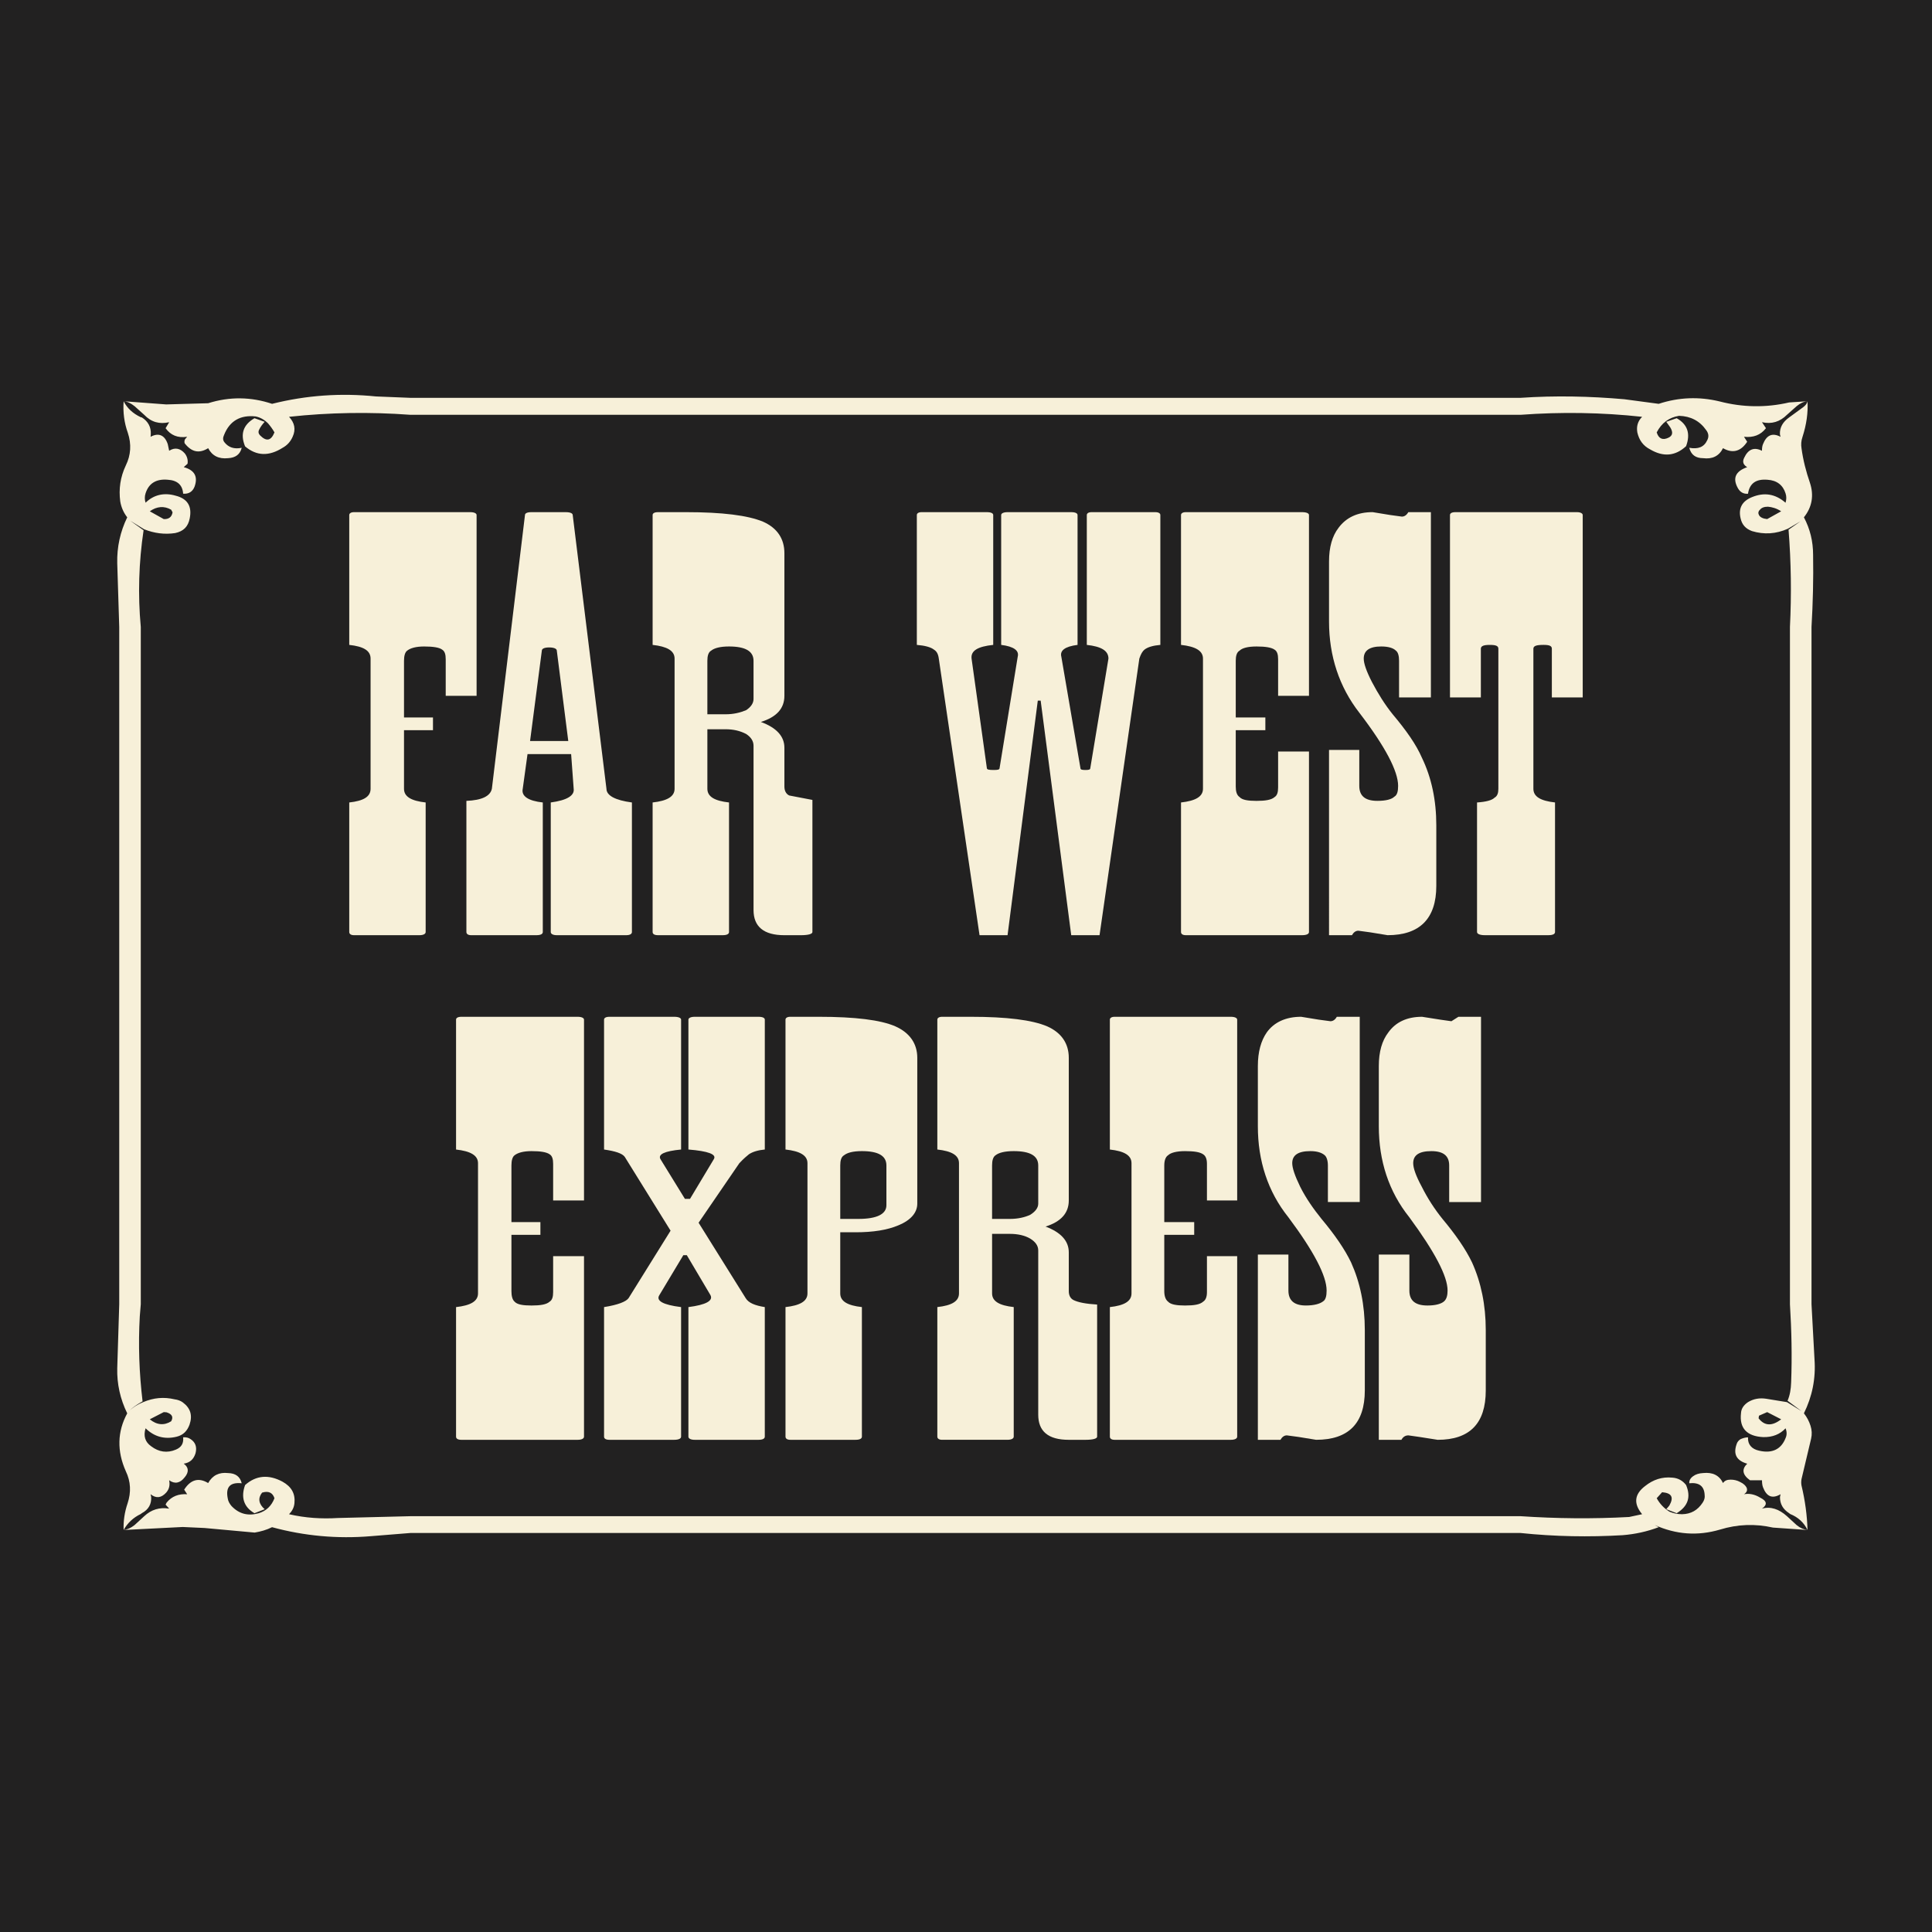 <?xml version="1.0" encoding="utf-8"?>
<!-- Generator: Adobe Illustrator 13.0.0, SVG Export Plug-In . SVG Version: 6.00 Build 14948)  -->
<!DOCTYPE svg PUBLIC "-//W3C//DTD SVG 1.0//EN" "http://www.w3.org/TR/2001/REC-SVG-20010904/DTD/svg10.dtd">
<svg version="1.0" id="Layer_1" xmlns="http://www.w3.org/2000/svg" xmlns:xlink="http://www.w3.org/1999/xlink" x="0px" y="0px"
	 width="192.756px" height="192.756px" viewBox="0 0 192.756 192.756" enable-background="new 0 0 192.756 192.756"
	 xml:space="preserve">
<g>
	<polygon fill-rule="evenodd" clip-rule="evenodd" fill="#222121" points="0,0 192.756,0 192.756,192.756 0,192.756 0,0 	"/>
	<path fill-rule="evenodd" clip-rule="evenodd" fill="#222121" d="M168.538,44.674l-0.318-0.159
		c0.457-1.236,0.158-2.173-0.938-2.791l-1.037,0.359l0.399,0.558c0.299,0.498,0.239,0.837-0.2,1.036
		c-0.558,0.26-0.956,0.1-1.155-0.538c0.498-0.957,1.235-1.494,2.232-1.654c1.155,0.04,2.053,0.498,2.711,1.435
		c0.238,0.319,0.278,0.657,0.1,0.997C170.013,44.614,169.415,44.833,168.538,44.674L168.538,44.674z M24.452,44.535l-0.338,0.14
		c-0.758,0.159-1.316-0.04-1.715-0.539c-0.179-0.219-0.179-0.459-0.04-0.758c0.558-1.395,1.635-1.993,3.129-1.833
		c0.498,0.1,0.897,0.338,1.255,0.697c0.239,0.28,0.459,0.579,0.638,0.897c-0.339,0.837-0.797,0.937-1.435,0.299
		c-0.159-0.16-0.199-0.359-0.1-0.558c0.139-0.299,0.339-0.558,0.558-0.797l-1.017-0.359C24.253,42.382,23.954,43.318,24.452,44.535
		L24.452,44.535z M14.386,41.385l-0.239,0.26l-0.099-0.021c-0.797-0.378-1.356-0.896-1.714-1.594
		c0.358,0.02,0.718,0.199,1.096,0.499L14.386,41.385L14.386,41.385z M14.386,52.806l-0.06,0.1l-1.335-0.957L14.386,52.806
		L14.386,52.806z M14.227,139.811l0.061,0.078c-0.559,0.221-0.997,0.52-1.336,0.818C13.25,140.408,13.689,140.109,14.227,139.811
		L14.227,139.811z M14.147,150.973l0.239,0.297l-0.957,0.879c-0.378,0.299-0.738,0.457-1.096,0.498
		c0.398-0.697,0.957-1.236,1.714-1.596L14.147,150.973L14.147,150.973z M24.114,147.982l0.338,0.18
		c-0.438,1.215-0.139,2.191,0.937,2.811l1.017-0.4c-0.599-0.518-0.698-1.096-0.259-1.654c0.638-0.199,1.057,0,1.236,0.559
		c-0.299,0.777-0.837,1.275-1.575,1.496c-1.056,0.297-1.953,0.078-2.71-0.719c-0.199-0.238-0.339-0.479-0.379-0.777
		C22.499,148.359,22.957,147.861,24.114,147.982L24.114,147.982z M168.22,148.162l0.318-0.18c0.977-0.1,1.494,0.279,1.534,1.176
		c0.04,0.26-0.04,0.518-0.199,0.758c-0.498,0.756-1.155,1.135-2.053,1.156c-0.479,0-0.897-0.1-1.275-0.26
		c-0.559-0.359-0.957-0.797-1.256-1.336l0.538-0.598c0.957,0.078,1.195,0.498,0.718,1.336l-0.3,0.357l1.037,0.4
		C168.418,150.275,168.718,149.357,168.22,148.162L168.22,148.162z M178.284,151.27l0.22-0.297l0.1,0.078
		c0.797,0.32,1.375,0.857,1.734,1.596c-0.359-0.041-0.738-0.199-1.097-0.498L178.284,151.27L178.284,151.27z M178.284,139.889
		l0.061-0.139l1.396,1.037L178.284,139.889L178.284,139.889z M178.444,52.846l-0.06-0.1l1.255-0.737L178.444,52.846L178.444,52.846z
		 M178.504,41.645l-0.22-0.26l0.957-0.856c0.358-0.299,0.737-0.479,1.097-0.499c-0.04,0.219-0.2,0.418-0.439,0.598L178.504,41.645
		L178.504,41.645z M165.488,40.289l-0.438,0.24L165.488,40.289L165.488,40.289z M175.494,51.391c-0.1-0.18-0.08-0.378,0.1-0.538
		c0.159-0.199,0.419-0.299,0.797-0.299c0.419,0.04,0.857,0.159,1.316,0.458l-1.396,0.777
		C175.893,51.75,175.613,51.61,175.494,51.391L175.494,51.391z M175.454,141.504c0.598,0.777,1.355,0.797,2.253,0.1l-1.396-0.717
		l-0.817,0.357L175.454,141.504L175.454,141.504z M17.077,50.853c-0.697-0.398-1.435-0.338-2.132,0.16l1.395,0.777
		c0.498,0.021,0.797-0.199,0.877-0.677L17.077,50.853L17.077,50.853z M16.619,140.906c0.558,0.18,0.697,0.479,0.458,0.896
		c-0.697,0.439-1.435,0.379-2.132-0.199l1.395-0.717L16.619,140.906L16.619,140.906z"/>
	<path fill-rule="evenodd" clip-rule="evenodd" fill="#F7F0D9" d="M178.284,41.385c-0.697,0.698-1.534,0.957-2.491,0.737
		l0.398,0.598c-0.538,0.698-1.275,0.956-2.192,0.857l0.319,0.499l-0.1,0.139c-0.618,0.857-1.416,1.017-2.312,0.499
		c-0.398,0.797-1.076,1.116-1.993,0.997c-0.737,0-1.195-0.338-1.375-1.036c0.877,0.159,1.475-0.06,1.794-0.757
		c0.179-0.339,0.139-0.678-0.1-0.997c-0.658-0.938-1.556-1.396-2.711-1.435c-0.997,0.16-1.734,0.697-2.232,1.654
		c0.199,0.638,0.598,0.797,1.155,0.538c0.439-0.199,0.499-0.538,0.2-1.036l-0.399-0.558l1.037-0.359
		c1.096,0.618,1.395,1.555,0.938,2.791c-1.077,0.996-2.273,1.096-3.589,0.318c-0.697-0.359-1.096-0.917-1.275-1.694
		c-0.1-0.598,0.04-1.116,0.479-1.554c-4.026-0.439-8.072-0.499-12.139-0.2H40.956c-4.046-0.299-8.093-0.239-12.119,0.2
		c0.558,0.598,0.697,1.255,0.359,1.993c-0.219,0.499-0.559,0.857-0.997,1.097c-1.355,0.857-2.591,0.837-3.747-0.14
		c-0.498-1.216-0.199-2.152,0.937-2.811l1.017,0.359c-0.219,0.239-0.419,0.499-0.558,0.797c-0.1,0.199-0.06,0.398,0.1,0.558
		c0.638,0.638,1.096,0.538,1.435-0.299c-0.179-0.318-0.399-0.618-0.638-0.897c-0.358-0.358-0.757-0.597-1.255-0.697
		c-1.495-0.16-2.571,0.438-3.129,1.833c-0.14,0.299-0.14,0.539,0.04,0.758c0.399,0.499,0.957,0.698,1.715,0.539
		c-0.16,0.658-0.618,0.996-1.356,1.036c-0.937,0.1-1.594-0.239-1.993-0.997c-0.897,0.558-1.654,0.399-2.352-0.499
		c-0.04-0.199,0-0.378,0.119-0.479l0.14-0.159c-0.957,0.14-1.654-0.159-2.153-0.857l0.359-0.598c-0.957,0.22-1.793,0-2.492-0.737
		l-0.957-0.856c-0.378-0.299-0.738-0.479-1.096-0.499l4.246,0.318l4.185-0.119c2.153-0.678,4.286-0.638,6.378,0.06
		c3.428-0.857,6.876-1.096,10.365-0.737l3.448,0.139h110.739c3.488-0.239,6.956-0.159,10.364,0.14l3.429,0.458
		c1.993-0.658,4.026-0.737,6.079-0.239c2.292,0.598,4.624,0.638,6.937,0.1l1.834-0.119c-0.359,0.02-0.738,0.199-1.097,0.499
		L178.284,41.385L178.284,41.385z M14.147,41.645c0.638,0.398,0.938,0.976,0.897,1.693l-0.02,0.239
		c0.817-0.438,1.415-0.159,1.714,0.738l0.139,0.658c0.558-0.359,1.096-0.259,1.555,0.259c0.239,0.299,0.338,0.678,0.279,1.037
		l-0.379,0.338c1.096,0.3,1.436,0.957,1.076,1.954c-0.199,0.498-0.578,0.737-1.136,0.697c-0.06-0.857-0.558-1.335-1.535-1.395
		c-1.156-0.099-1.894,0.358-2.213,1.355c-0.1,0.299-0.1,0.637,0,0.937c0.817-0.797,1.854-1.036,3.01-0.697
		c1.176,0.298,1.635,1.057,1.396,2.252c-0.16,0.837-0.618,1.295-1.455,1.475c-1.056,0.16-2.093,0.021-3.09-0.378l-1.395-0.857
		l1.335,0.957c-0.478,3.189-0.578,6.418-0.279,9.647v67.57l-0.1,1.215c-0.16,2.832-0.06,5.662,0.279,8.473
		c-0.538,0.299-0.977,0.598-1.275,0.896c0.339-0.299,0.777-0.598,1.336-0.818c1.036-0.438,2.052-0.537,3.148-0.277
		c0.299,0.039,0.578,0.139,0.797,0.299c0.777,0.578,0.997,1.295,0.678,2.23c-0.239,0.639-0.638,1.037-1.275,1.197
		c-1.216,0.299-2.253,0-3.11-0.838c-0.238,0.777-0.04,1.375,0.559,1.795c0.757,0.578,1.594,0.697,2.451,0.338
		c0.579-0.238,0.797-0.639,0.738-1.234c0.299-0.021,0.538,0.039,0.737,0.178c0.498,0.32,0.658,0.799,0.498,1.416
		c-0.18,0.578-0.538,0.938-1.176,1.037c0.499,0.357,0.538,0.836,0.1,1.354c-0.459,0.6-0.997,0.699-1.555,0.301
		c0.1,0.498,0,0.896-0.298,1.234c-0.499,0.539-0.997,0.598-1.555,0.16l0.06,0.279c0.04,0.697-0.259,1.256-0.938,1.615l-0.099,0.078
		c-0.757,0.359-1.316,0.898-1.714,1.596l5.9-0.299l2.173,0.1l5.003,0.457c0.598-0.1,1.176-0.258,1.734-0.537
		c3.229,0.877,6.518,1.176,9.866,0.896l3.947-0.318h110.739c3.428,0.359,6.856,0.418,10.205,0.219
		c1.236-0.1,2.432-0.359,3.588-0.797l-0.398-0.219c2.132,0.955,4.285,1.115,6.518,0.457c1.754-0.537,3.508-0.598,5.282-0.199
		l3.448,0.24c-0.04-1.436-0.239-2.93-0.598-4.426c-0.041-0.199-0.041-0.438,0-0.658l0.956-4.025c0.1-0.439,0.08-0.857-0.06-1.295
		c-0.14-0.439-0.358-0.857-0.658-1.236c0.817-1.654,1.196-3.449,1.057-5.381l-0.299-5.502v-67.57
		c0.14-2.372,0.199-4.764,0.159-7.176c0-1.375-0.299-2.591-0.917-3.767c0.817-1.016,1.017-2.192,0.599-3.448
		c-0.379-1.097-0.679-2.251-0.837-3.428c-0.061-0.359-0.041-0.757,0.1-1.156c0.398-1.235,0.558-2.392,0.498-3.547
		c-0.04,0.219-0.2,0.418-0.439,0.598l-1.395,1.017c-0.618,0.438-0.957,0.996-0.917,1.693l0.061,0.239
		c-0.838-0.438-1.396-0.159-1.755,0.738c-0.08,0.2-0.1,0.418-0.1,0.658c-0.777-0.399-1.375-0.16-1.774,0.697
		c-0.198,0.399-0.099,0.698,0.3,0.937c-1.156,0.399-1.495,1.097-0.918,2.113c0.22,0.379,0.559,0.578,0.998,0.538
		c0.159-1.037,0.797-1.494,1.953-1.395c0.937,0.06,1.534,0.538,1.794,1.355c0.099,0.299,0.099,0.598,0,0.937
		c-1.037-0.897-2.133-1.056-3.35-0.558c-0.976,0.398-1.375,1.096-1.136,2.112c0.14,0.638,0.499,1.037,1.136,1.276
		c1.196,0.359,2.393,0.299,3.589-0.239l1.255-0.737l-1.195,0.837c0.259,3.229,0.299,6.478,0.14,9.707v67.57
		c0.159,2.59,0.219,5.182,0.119,7.793c-0.021,0.678-0.119,1.275-0.358,1.834l1.396,1.037l-1.456-0.898l-2.072-0.338
		c-0.658-0.1-1.256,0-1.813,0.338c-0.439,0.299-0.678,0.658-0.698,1.098c-0.18,1.514,0.598,2.311,2.213,2.391
		c0.937,0.021,1.674-0.279,2.232-0.877c0.139,0.34,0.139,0.678,0,0.977c-0.438,1.117-1.336,1.555-2.632,1.256
		c-0.758-0.158-1.155-0.637-1.115-1.334c-0.239,0-0.499,0.078-0.738,0.178c-0.199,0.121-0.339,0.299-0.398,0.5
		c-0.359,1.016,0,1.652,1.057,1.953c-0.559,0.537-0.498,1.096,0.279,1.654h1.195c0,0.238,0.02,0.479,0.1,0.697
		c0.359,0.938,0.917,1.176,1.755,0.697l-0.061,0.279c0,0.697,0.299,1.215,0.917,1.615l0.1,0.078c0.797,0.32,1.375,0.857,1.734,1.596
		c-0.359-0.041-0.738-0.199-1.097-0.498l-0.957-0.879c-0.797-0.717-1.634-0.994-2.491-0.756c0.559-0.398,0.498-0.758-0.18-1.096
		c-0.558-0.34-1.116-0.439-1.614-0.34c0.299-0.199,0.359-0.418,0.259-0.658c-0.099-0.199-0.299-0.398-0.638-0.559
		c-0.318-0.178-0.657-0.238-0.956-0.238c-0.359,0-0.598,0.1-0.758,0.338c-0.379-0.775-1.036-1.096-1.993-0.996
		c-0.398,0.02-0.737,0.121-0.996,0.318c-0.279,0.201-0.399,0.439-0.379,0.699c0.977-0.1,1.494,0.279,1.534,1.176
		c0.04,0.26-0.04,0.518-0.199,0.758c-0.498,0.756-1.155,1.135-2.053,1.156c-0.479,0-0.897-0.1-1.275-0.26
		c-0.559-0.359-0.957-0.797-1.256-1.336l0.538-0.598c0.957,0.078,1.195,0.498,0.718,1.336l-0.3,0.357l1.037,0.4
		c1.136-0.697,1.436-1.615,0.938-2.811c-0.34-0.439-0.798-0.699-1.376-0.738c-1.017-0.1-1.914,0.199-2.711,0.838
		c-1.076,0.816-1.176,1.754-0.299,2.811l-1.296,0.277c-3.628,0.199-7.255,0.16-10.843-0.08H40.956l-7.236,0.18
		c-1.634,0.1-3.249,0-4.883-0.377c0.298-0.301,0.499-0.658,0.539-1.098c0.099-0.955-0.299-1.654-1.196-2.152
		c-1.376-0.736-2.631-0.637-3.728,0.34c-0.438,1.215-0.139,2.191,0.937,2.811l1.017-0.4c-0.599-0.518-0.698-1.096-0.259-1.654
		c0.638-0.199,1.057,0,1.236,0.559c-0.299,0.777-0.837,1.275-1.575,1.496c-1.056,0.297-1.953,0.078-2.71-0.719
		c-0.199-0.238-0.339-0.479-0.379-0.777c-0.22-1.117,0.239-1.615,1.396-1.494c-0.16-0.658-0.598-0.998-1.356-1.018
		c-0.896-0.1-1.554,0.221-1.993,0.996c-0.957-0.578-1.754-0.338-2.392,0.658l0.299,0.459c-0.837-0.059-1.535,0.199-2.053,0.838
		l-0.1,0.199l0.359,0.398c-0.957-0.16-1.793,0.1-2.492,0.756l-0.957,0.879c-0.378,0.299-0.738,0.457-1.096,0.498
		c-0.04-0.896,0.1-1.795,0.398-2.672c0.359-1.096,0.319-2.152-0.179-3.189c-0.896-2.012-0.857-3.945,0.139-5.779
		c-0.697-1.416-1.036-2.949-0.996-4.504l0.199-6.379v-67.57l-0.199-6.358c-0.04-1.615,0.299-3.149,0.996-4.584
		c-0.358-0.458-0.598-0.996-0.697-1.594c-0.16-1.216,0-2.412,0.558-3.588c0.499-1.017,0.578-2.113,0.199-3.249
		c-0.359-0.997-0.498-2.053-0.418-3.149c0.358,0.698,0.917,1.216,1.714,1.594L14.147,41.645L14.147,41.645z M165.488,40.289
		l-0.438,0.24L165.488,40.289L165.488,40.289z M175.494,51.391c-0.1-0.18-0.08-0.378,0.1-0.538c0.159-0.199,0.419-0.299,0.797-0.299
		c0.419,0.04,0.857,0.159,1.316,0.458l-1.396,0.777C175.893,51.75,175.613,51.61,175.494,51.391L175.494,51.391z M175.454,141.504
		c0.598,0.777,1.355,0.797,2.253,0.1l-1.396-0.717l-0.817,0.357L175.454,141.504L175.454,141.504z M17.077,50.853
		c-0.697-0.398-1.435-0.338-2.132,0.16l1.395,0.777c0.498,0.021,0.797-0.199,0.877-0.677L17.077,50.853L17.077,50.853z
		 M16.619,140.906c0.558,0.18,0.697,0.479,0.458,0.896c-0.697,0.439-1.435,0.379-2.132-0.199l1.395-0.717L16.619,140.906
		L16.619,140.906z"/>
	<path fill-rule="evenodd" clip-rule="evenodd" fill="#F7F0D9" d="M47.55,51.384v18.039h-3.081V65.77
		c0-0.476-0.095-0.793-0.349-0.952c-0.286-0.223-0.921-0.318-1.811-0.318c-0.794,0-1.365,0.159-1.683,0.414
		c-0.223,0.159-0.318,0.54-0.318,1.016v5.653h2.89v1.27h-2.89v5.844c0,0.794,0.731,1.207,2.16,1.366v12.925
		c0,0.19-0.223,0.317-0.635,0.317h-6.511c-0.317,0-0.477-0.127-0.477-0.317V80.062c1.43-0.159,2.128-0.571,2.128-1.366V65.707
		c0-0.794-0.699-1.208-2.128-1.366V51.384c0-0.159,0.159-0.286,0.477-0.286h11.592C47.328,51.098,47.55,51.225,47.55,51.384
		L47.55,51.384z"/>
	<path fill-rule="evenodd" clip-rule="evenodd" fill="#F7F0D9" d="M52.377,51.384l-3.303,27.312
		c-0.158,0.73-0.985,1.144-2.541,1.207v13.084c0,0.19,0.159,0.317,0.477,0.317h6.51c0.445,0,0.635-0.127,0.635-0.317V80.062
		c-1.461-0.159-2.16-0.635-2.001-1.366l0.477-3.461h4.351l0.254,3.461c0.095,0.667-0.635,1.144-2.287,1.366v12.925
		c0,0.19,0.223,0.317,0.603,0.317h6.924c0.38,0,0.571-0.127,0.571-0.317V80.062c-1.683-0.222-2.541-0.699-2.541-1.366l-3.366-27.312
		c0-0.159-0.222-0.286-0.699-0.286h-3.43C52.567,51.098,52.377,51.225,52.377,51.384L52.377,51.384z M55.553,64.913l1.144,9.019
		h-3.812l1.175-9.019c0-0.19,0.254-0.318,0.73-0.318C55.267,64.595,55.553,64.723,55.553,64.913L55.553,64.913z"/>
	<path fill-rule="evenodd" clip-rule="evenodd" fill="#F7F0D9" d="M65.652,51.098c-0.381,0-0.54,0.127-0.54,0.286v12.957
		c1.429,0.158,2.191,0.572,2.191,1.366v12.989c0,0.794-0.762,1.207-2.191,1.366v12.925c0,0.19,0.159,0.317,0.54,0.317H72.1
		c0.444,0,0.635-0.127,0.635-0.317V80.062c-1.429-0.159-2.16-0.571-2.16-1.366v-5.939h1.811c0.794,0,1.461,0.159,2.064,0.476
		c0.476,0.318,0.731,0.699,0.731,1.176v16.387c0,1.652,1.016,2.509,3.08,2.509h1.619c0.794,0,1.175-0.127,1.175-0.317v-13.18
		l-2.318-0.444c-0.318-0.159-0.477-0.477-0.477-0.889v-3.875c0-1.144-0.794-2.001-2.35-2.572c1.556-0.477,2.35-1.335,2.35-2.604
		V55.195c0-1.429-0.699-2.509-2.128-3.145c-1.524-0.635-4.065-0.953-7.717-0.953H65.652L65.652,51.098z M75.18,65.929v3.811
		c0,0.413-0.255,0.793-0.731,1.111c-0.604,0.254-1.271,0.413-2.064,0.413h-1.811v-5.335c0-0.477,0.096-0.857,0.381-1.016
		c0.317-0.254,0.89-0.414,1.779-0.414C74.385,64.5,75.18,64.977,75.18,65.929L75.18,65.929z"/>
	<path fill-rule="evenodd" clip-rule="evenodd" fill="#F7F0D9" d="M100.522,51.098h6.352c0.444,0,0.634,0.127,0.634,0.286v12.957
		c-1.27,0.158-1.777,0.572-1.619,1.175l1.906,11.115c0,0.159,0.158,0.19,0.508,0.19c0.317,0,0.477-0.031,0.477-0.19l1.81-10.924
		c0-0.794-0.729-1.208-2.159-1.366V51.384c0-0.159,0.159-0.286,0.477-0.286h6.352c0.349,0,0.508,0.127,0.508,0.286v12.957
		c-0.73,0.063-1.27,0.222-1.588,0.477c-0.19,0.159-0.349,0.413-0.508,0.889l-3.97,27.597h-2.826l-3.049-23.405h-0.286l-3.017,23.405
		h-2.795l-4.065-27.597c-0.063-0.477-0.222-0.73-0.477-0.889c-0.317-0.254-0.921-0.413-1.714-0.477V51.384
		c0-0.159,0.158-0.286,0.476-0.286h6.51c0.444,0,0.635,0.127,0.635,0.286v12.957c-1.524,0.158-2.254,0.572-2.16,1.366l1.525,10.924
		c0,0.159,0.223,0.19,0.698,0.19c0.381,0,0.572-0.031,0.572-0.19l1.81-11.115c0.158-0.604-0.381-1.017-1.651-1.175V51.384
		C99.887,51.225,100.109,51.098,100.522,51.098L100.522,51.098z"/>
	<path fill-rule="evenodd" clip-rule="evenodd" fill="#F7F0D9" d="M130.597,51.384v18.039h-3.08V65.77
		c0-0.476-0.096-0.793-0.35-0.952c-0.317-0.223-0.921-0.318-1.811-0.318c-0.857,0-1.429,0.159-1.683,0.414
		c-0.286,0.159-0.382,0.54-0.382,1.016v5.653h2.954v1.27h-2.954v5.622c0,0.476,0.096,0.857,0.382,1.048
		c0.254,0.286,0.825,0.381,1.683,0.381c0.89,0,1.493-0.096,1.811-0.381c0.254-0.159,0.35-0.477,0.35-0.953V74.98h3.08v18.007
		c0,0.19-0.223,0.317-0.698,0.317h-11.592c-0.317,0-0.477-0.127-0.477-0.317V80.062c1.43-0.159,2.191-0.571,2.191-1.366V65.707
		c0-0.794-0.762-1.208-2.191-1.366V51.384c0-0.159,0.159-0.286,0.477-0.286h11.592C130.374,51.098,130.597,51.225,130.597,51.384
		L130.597,51.384z"/>
	<path fill-rule="evenodd" clip-rule="evenodd" fill="#F7F0D9" d="M139.87,51.542c0.254,0,0.477-0.158,0.636-0.444h2.254v18.483
		h-3.176v-3.652c0-0.477-0.095-0.857-0.317-1.016c-0.254-0.254-0.73-0.414-1.46-0.414c-1.176,0-1.747,0.414-1.747,1.208
		c0,0.476,0.253,1.239,0.825,2.35c0.604,1.143,1.271,2.223,2.064,3.208c1.334,1.587,2.35,3.017,2.922,4.351
		c0.952,1.969,1.429,4.224,1.429,6.732v6.034c0,3.271-1.651,4.922-4.858,4.922l-1.747-0.286l-1.175-0.159
		c-0.255,0-0.477,0.159-0.636,0.445h-2.287V74.821h3.019v3.588c0,1.017,0.603,1.493,1.81,1.493c0.856,0,1.429-0.159,1.683-0.413
		c0.286-0.159,0.382-0.541,0.382-1.081c0-1.461-1.271-3.906-3.874-7.304c-2.001-2.572-3.019-5.653-3.019-9.083v-6.002
		c0-1.429,0.318-2.54,0.953-3.366c0.763-1.017,1.874-1.557,3.398-1.557l1.747,0.286L139.87,51.542L139.87,51.542z"/>
	<path fill-rule="evenodd" clip-rule="evenodd" fill="#F7F0D9" d="M157.908,51.384v18.197h-3.08v-4.859
		c0-0.286-0.254-0.381-0.826-0.381c-0.698,0-1.016,0.095-1.016,0.381v13.973c0,0.794,0.73,1.207,2.159,1.366v12.925
		c0,0.19-0.191,0.317-0.667,0.317h-6.352c-0.477,0-0.762-0.127-0.762-0.317V80.062c0.921-0.063,1.492-0.222,1.746-0.477
		c0.286-0.158,0.382-0.476,0.382-0.889V64.723c0-0.286-0.255-0.381-0.857-0.381c-0.572,0-0.89,0.095-0.89,0.381v4.859h-3.08V51.384
		c0-0.159,0.158-0.286,0.54-0.286h12.131C157.686,51.098,157.908,51.225,157.908,51.384L157.908,51.384z"/>
	<path fill-rule="evenodd" clip-rule="evenodd" fill="#F7F0D9" d="M45.501,101.73c0-0.158,0.158-0.285,0.54-0.285h11.591
		c0.413,0,0.635,0.127,0.635,0.285v18.039h-3.08v-3.652c0-0.477-0.096-0.795-0.35-0.953c-0.318-0.223-0.921-0.316-1.811-0.316
		c-0.794,0-1.365,0.158-1.683,0.412c-0.222,0.158-0.317,0.539-0.317,1.016v5.654h2.89v1.27h-2.89v5.621
		c0,0.477,0.095,0.857,0.317,1.047c0.254,0.287,0.825,0.383,1.683,0.383c0.889,0,1.493-0.096,1.811-0.383
		c0.254-0.158,0.35-0.475,0.35-0.951v-3.59h3.08v18.008c0,0.189-0.223,0.316-0.635,0.316H46.041c-0.381,0-0.54-0.127-0.54-0.316
		v-12.926c1.428-0.158,2.19-0.572,2.19-1.365v-12.99c0-0.793-0.762-1.205-2.19-1.365V101.73L45.501,101.73z"/>
	<path fill-rule="evenodd" clip-rule="evenodd" fill="#F7F0D9" d="M76.305,101.73v12.957c-0.667,0.064-1.207,0.223-1.587,0.477
		c-0.191,0.158-0.509,0.412-0.954,0.889l-4.065,5.939l4.7,7.527c0.286,0.475,0.921,0.73,1.905,0.889v12.926
		c0,0.189-0.19,0.316-0.635,0.316h-6.351c-0.413,0-0.635-0.127-0.635-0.316v-12.926c1.747-0.223,2.509-0.635,2.192-1.207
		l-2.351-3.971h-0.349l-2.382,3.971c-0.381,0.572,0.349,0.984,2.16,1.207v12.926c0,0.189-0.223,0.316-0.699,0.316h-6.447
		c-0.381,0-0.54-0.127-0.54-0.316v-12.926c1.397-0.223,2.191-0.541,2.445-0.889l4.192-6.734l-4.573-7.367
		c-0.254-0.35-0.953-0.57-2.064-0.73V101.73c0-0.158,0.159-0.285,0.54-0.285h6.447c0.476,0,0.699,0.127,0.699,0.285v12.957
		c-1.651,0.16-2.318,0.477-2.064,0.953l2.445,3.971h0.509l2.381-3.971c0.286-0.477-0.571-0.793-2.541-0.953V101.73
		c0-0.158,0.222-0.285,0.635-0.285h6.351C76.115,101.445,76.305,101.572,76.305,101.73L76.305,101.73z"/>
	<path fill-rule="evenodd" clip-rule="evenodd" fill="#F7F0D9" d="M80.561,116.053v12.99c0,0.793-0.762,1.207-2.191,1.365v12.926
		c0,0.189,0.159,0.316,0.477,0.316h6.51c0.445,0,0.635-0.127,0.635-0.316v-12.926c-1.429-0.158-2.16-0.572-2.16-1.365v-6.098h1.524
		c1.747,0,3.176-0.223,4.288-0.699c1.238-0.508,1.874-1.271,1.874-2.16v-14.545c0-1.43-0.763-2.508-2.191-3.143
		c-1.461-0.637-4.001-0.953-7.654-0.953h-2.826c-0.318,0-0.477,0.127-0.477,0.285v12.957
		C79.799,114.848,80.561,115.26,80.561,116.053L80.561,116.053z M88.437,116.275v3.971c0,0.889-0.953,1.365-2.794,1.365h-1.811
		v-5.336c0-0.477,0.095-0.857,0.382-1.016c0.317-0.254,0.889-0.412,1.778-0.412C87.643,114.848,88.437,115.322,88.437,116.275
		L88.437,116.275z"/>
	<path fill-rule="evenodd" clip-rule="evenodd" fill="#F7F0D9" d="M96.853,101.445h-2.858c-0.318,0-0.477,0.127-0.477,0.285v12.957
		c1.429,0.16,2.16,0.572,2.16,1.365v12.99c0,0.793-0.73,1.207-2.16,1.365v12.926c0,0.189,0.159,0.316,0.477,0.316h6.51
		c0.413,0,0.635-0.127,0.635-0.316v-12.926c-1.429-0.158-2.159-0.572-2.159-1.365v-5.939h1.778c0.794,0,1.493,0.158,2.032,0.477
		c0.509,0.316,0.794,0.699,0.794,1.176v16.387c0,1.65,0.985,2.508,3.049,2.508h1.651c0.794,0,1.176-0.127,1.176-0.316v-13.18
		c-1.112-0.064-1.906-0.223-2.351-0.445c-0.317-0.158-0.477-0.477-0.477-0.889v-3.875c0-1.143-0.794-2-2.318-2.572
		c1.524-0.477,2.318-1.334,2.318-2.604v-14.229c0-1.43-0.729-2.508-2.159-3.143C102.981,101.762,100.441,101.445,96.853,101.445
		L96.853,101.445z M103.585,116.275v3.811c0,0.414-0.285,0.795-0.794,1.111c-0.539,0.256-1.238,0.414-2.032,0.414H98.98v-5.336
		c0-0.477,0.096-0.857,0.35-1.016c0.317-0.254,0.921-0.412,1.81-0.412C102.791,114.848,103.585,115.322,103.585,116.275
		L103.585,116.275z"/>
	<path fill-rule="evenodd" clip-rule="evenodd" fill="#F7F0D9" d="M123.434,101.73v18.039h-3.017v-3.652
		c0-0.477-0.127-0.795-0.381-0.953c-0.317-0.223-0.89-0.316-1.811-0.316c-0.826,0-1.429,0.158-1.683,0.412
		c-0.255,0.158-0.382,0.539-0.382,1.016v5.654h2.985v1.27h-2.985v5.621c0,0.477,0.127,0.857,0.382,1.047
		c0.254,0.287,0.856,0.383,1.683,0.383c0.921,0,1.493-0.096,1.811-0.383c0.254-0.158,0.381-0.475,0.381-0.951v-3.59h3.017v18.008
		c0,0.189-0.223,0.316-0.635,0.316h-11.592c-0.317,0-0.476-0.127-0.476-0.316v-12.926c1.429-0.158,2.159-0.572,2.159-1.365v-12.99
		c0-0.793-0.73-1.205-2.159-1.365V101.73c0-0.158,0.158-0.285,0.476-0.285h11.592C123.211,101.445,123.434,101.572,123.434,101.73
		L123.434,101.73z"/>
	<path fill-rule="evenodd" clip-rule="evenodd" fill="#F7F0D9" d="M131.564,101.73l1.175,0.158c0.254,0,0.477-0.158,0.635-0.443
		h2.287v18.482h-3.177v-3.652c0-0.477-0.127-0.857-0.317-1.016c-0.286-0.254-0.762-0.412-1.43-0.412c-1.237,0-1.81,0.412-1.81,1.205
		c0,0.477,0.254,1.238,0.794,2.352c0.572,1.143,1.334,2.223,2.128,3.207c1.303,1.557,2.318,3.018,2.953,4.35
		c0.89,1.971,1.366,4.225,1.366,6.734v6.033c0,3.271-1.62,4.922-4.859,4.922l-1.746-0.285l-1.176-0.158
		c-0.254,0-0.476,0.158-0.635,0.443h-2.255v-18.482h3.049v3.588c0,1.018,0.604,1.494,1.747,1.494c0.793,0,1.396-0.16,1.715-0.414
		c0.254-0.158,0.349-0.539,0.349-1.08c0-1.461-1.271-3.906-3.811-7.303c-2.064-2.574-3.049-5.654-3.049-9.084v-6.002
		c0-1.428,0.317-2.541,0.89-3.365c0.73-1.018,1.905-1.557,3.43-1.557L131.564,101.73L131.564,101.73z"/>
	<path fill-rule="evenodd" clip-rule="evenodd" fill="#F7F0D9" d="M144.807,101.889l0.699-0.443h2.255v18.482h-3.176v-3.652
		c0-0.953-0.572-1.428-1.779-1.428c-1.238,0-1.81,0.412-1.81,1.205c0,0.477,0.254,1.238,0.857,2.352
		c0.571,1.143,1.271,2.223,2.064,3.207c1.302,1.557,2.318,3.018,2.953,4.35c0.89,1.971,1.365,4.225,1.365,6.734v6.033
		c0,3.271-1.587,4.922-4.795,4.922l-1.811-0.285l-1.111-0.158c-0.317,0-0.54,0.158-0.698,0.443h-2.255v-18.482h3.049v3.588
		c0,1.018,0.604,1.494,1.81,1.494c0.794,0,1.366-0.16,1.651-0.414c0.255-0.223,0.35-0.604,0.35-1.08
		c0-1.428-1.271-3.842-3.811-7.303c-2.064-2.574-3.049-5.654-3.049-9.084v-6.002c0-1.428,0.317-2.541,0.952-3.365
		c0.73-1.018,1.842-1.557,3.366-1.557l1.811,0.285L144.807,101.889L144.807,101.889z"/>
</g>
</svg>
